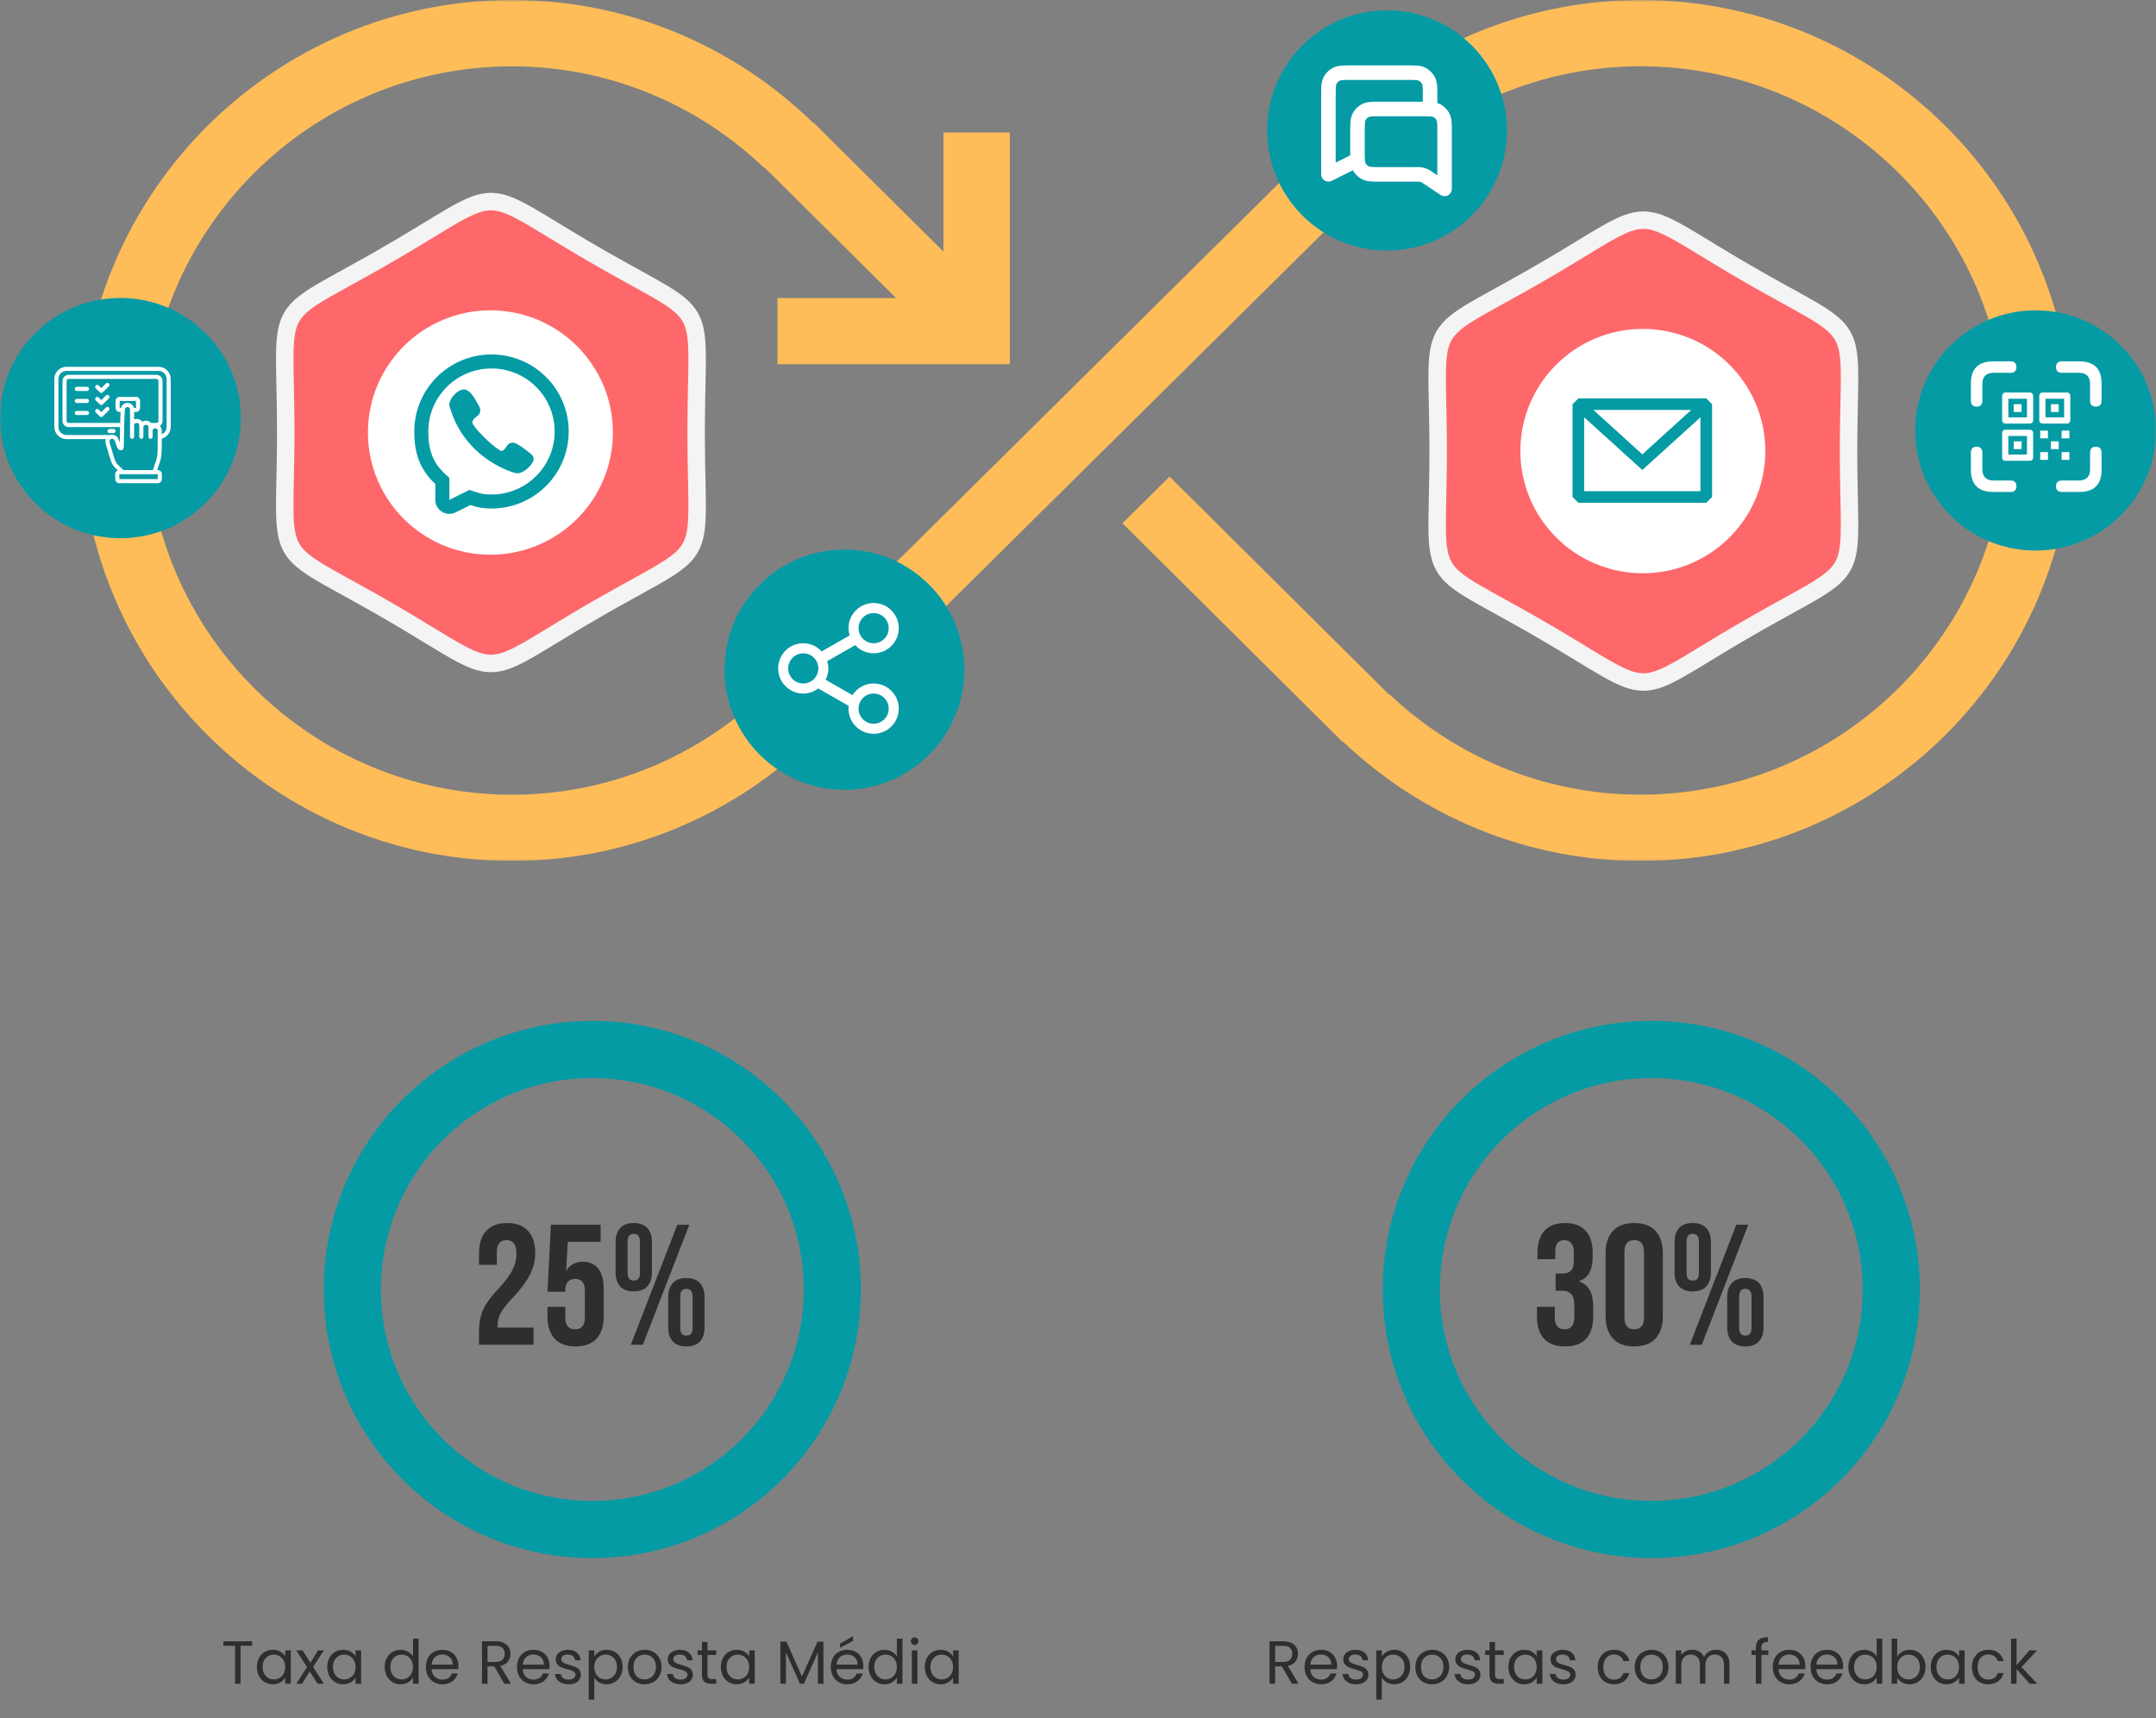 <svg width="566" height="451" viewBox="0 0 566 451" fill="none" xmlns="http://www.w3.org/2000/svg">
<rect x="0" y="0" width="566" height="451" fill="#808080" stroke="none"/>
<g clip-path="url(#clip0_64_4)">
<mask id="mask0_64_4" style="mask-type:luminance" maskUnits="userSpaceOnUse" x="0" y="0" width="566" height="226">
<path d="M566 0H0V226H566V0Z" fill="white"/>
</mask>
<g mask="url(#mask0_64_4)">
<path fill-rule="evenodd" clip-rule="evenodd" d="M355.359 28.69L204.042 178.499L216.34 190.814L367.656 41.005L355.359 28.69Z" fill="#FFBD59"/>
<path fill-rule="evenodd" clip-rule="evenodd" d="M134.402 208.621C81.558 208.621 38.583 165.727 38.583 113.016C38.583 60.308 81.574 17.412 134.402 17.412C159.991 17.412 183.211 27.537 200.417 43.89L200.433 43.793L201.316 44.559L235.238 78.242H204.11V95.621H265.092V34.774H247.673V66.046L213.62 32.233L213.538 32.314C193.097 12.358 165.187 0 134.419 0C71.982 0 21.164 50.689 21.164 113C21.164 175.311 71.966 226 134.419 226C166.625 226 195.646 212.451 216.3 190.85L203.996 178.556C186.512 197.012 161.821 208.621 134.419 208.621H134.402Z" fill="#FFBD59"/>
<path fill-rule="evenodd" clip-rule="evenodd" d="M430.694 0.016C401.83 0.016 375.535 10.908 355.519 28.695L367.832 40.97C384.676 26.33 406.638 17.395 430.694 17.395C483.58 17.395 526.589 60.289 526.589 113C526.589 165.708 483.564 208.605 430.694 208.605C405.184 208.605 382.026 198.561 364.823 182.308L364.79 182.47L307.045 125.115L294.667 137.357L352.477 194.78L352.575 194.682C372.933 214.034 400.408 226 430.678 226C493.163 226 544.022 175.311 544.022 113C544.022 50.689 493.18 0 430.678 0L430.694 0.016Z" fill="#FFBD59"/>
<path fill-rule="evenodd" clip-rule="evenodd" d="M431.427 57.786L432.455 57.84L433.514 58.005L434.602 58.27L435.728 58.646L436.922 59.139L438.189 59.726L439.545 60.43L441.008 61.231L442.587 62.154L444.31 63.172L446.182 64.314L448.225 65.545L450.448 66.899L452.862 68.35L455.494 69.919L458.357 71.581L461.219 73.237L463.889 74.74L466.35 76.115L468.632 77.379L470.713 78.526L472.629 79.593L474.374 80.575L475.953 81.487L477.385 82.364L478.674 83.187L479.808 83.988L480.831 84.789L481.724 85.577L482.492 86.383L483.165 87.222L483.732 88.099L484.201 89.028L484.589 90.026L484.901 91.106L485.132 92.278L485.319 93.556L485.439 94.953L485.512 96.479L485.542 98.157L485.55 100L485.528 102.009L485.482 104.193L485.439 106.588L485.387 109.195L485.341 112.02L485.303 115.095L485.289 118.413L485.303 121.731L485.341 124.806L485.387 127.632L485.439 130.238L485.482 132.634L485.528 134.818L485.55 136.826L485.542 138.669L485.512 140.347L485.439 141.874L485.319 143.27L485.14 144.548L484.901 145.72L484.589 146.8L484.201 147.799L483.732 148.727L483.165 149.604L482.492 150.443L481.724 151.249L480.831 152.037L479.817 152.838L478.674 153.639L477.385 154.47L475.961 155.339L474.374 156.251L472.629 157.234L470.713 158.3L468.632 159.456L466.35 160.717L463.889 162.087L461.219 163.589L458.357 165.245L455.494 166.907L452.862 168.477L450.448 169.928L448.225 171.281L446.182 172.512L444.31 173.655L442.587 174.672L441.008 175.595L439.545 176.396L438.189 177.1L436.922 177.687L435.728 178.18L434.602 178.556L433.514 178.821L432.455 178.987L431.427 179.041L430.382 178.987L429.324 178.821L428.236 178.556L427.11 178.18L425.916 177.687L424.649 177.1L423.293 176.396L421.83 175.595L420.251 174.672L418.528 173.655L416.656 172.512L414.613 171.281L412.39 169.928L409.976 168.477L407.344 166.907L404.481 165.245L401.618 163.589L398.949 162.087L396.488 160.712L394.206 159.448L392.125 158.3L390.209 157.234L388.464 156.251L386.885 155.339L385.452 154.462L384.164 153.639L383.029 152.838L382.007 152.037L381.114 151.249L380.346 150.443L379.673 149.604L379.106 148.727L378.637 147.799L378.249 146.8L377.937 145.72L377.706 144.548L377.519 143.27L377.399 141.874L377.326 140.347L377.296 138.669L377.288 136.826L377.31 134.818L377.356 132.634L377.399 130.238L377.451 127.632L377.497 124.806L377.535 121.731L377.549 118.413L377.535 115.095L377.497 112.02L377.451 109.195L377.399 106.588L377.356 104.193L377.31 102.009L377.288 100L377.296 98.157L377.326 96.479L377.399 94.953L377.519 93.556L377.698 92.278L377.937 91.106L378.249 90.026L378.637 89.028L379.106 88.099L379.673 87.222L380.346 86.383L381.114 85.577L382.007 84.789L383.021 83.988L384.164 83.187L385.452 82.356L386.877 81.487L388.464 80.575L390.209 79.593L392.125 78.526L394.206 77.371L396.488 76.109L398.949 74.74L401.618 73.237L404.481 71.581L407.344 69.919L409.976 68.35L412.39 66.899L414.613 65.545L416.656 64.314L418.528 63.172L420.251 62.154L421.83 61.231L423.293 60.43L424.649 59.726L425.916 59.139L427.11 58.646L428.236 58.27L429.324 58.005L430.382 57.84L431.427 57.786Z" fill="#FE686A" stroke="#F4F4F4" stroke-width="4.583" stroke-miterlimit="10" stroke-linejoin="round"/>
<path fill-rule="evenodd" clip-rule="evenodd" d="M399.13 118.413C399.13 100.699 413.525 86.34 431.283 86.34C449.042 86.34 463.436 100.699 463.436 118.413C463.436 136.128 449.042 150.486 431.283 150.486C413.525 150.486 399.13 136.128 399.13 118.413Z" fill="white"/>
<path fill-rule="evenodd" clip-rule="evenodd" d="M414.36 104.577L412.833 106.098V130.458L414.36 131.979H447.935L449.463 130.458V106.098L447.935 104.577H414.36ZM415.885 109.541V128.936H446.41V109.538L431.148 123.38L415.885 109.541ZM443.987 107.619H418.305L431.148 119.266L443.987 107.619Z" fill="#049BA5"/>
<path fill-rule="evenodd" clip-rule="evenodd" d="M332.654 34.238C332.654 16.824 346.747 2.707 364.128 2.707C381.51 2.707 395.603 16.824 395.603 34.238C395.603 51.653 381.51 65.77 364.128 65.77C346.747 65.77 332.654 51.653 332.654 34.238Z" fill="#049BA5"/>
<path d="M377.334 34.711C377.334 33.611 377.332 32.901 377.288 32.361C377.246 31.843 377.174 31.651 377.126 31.556L377.126 31.556C376.949 31.209 376.67 30.924 376.327 30.741L376.293 30.723C376.199 30.675 376.007 30.603 375.489 30.561C374.949 30.517 374.24 30.515 373.141 30.515H362.469C361.37 30.515 360.661 30.517 360.121 30.561C359.603 30.603 359.411 30.675 359.317 30.723L359.317 30.723C358.97 30.9 358.685 31.18 358.502 31.523L358.484 31.556C358.436 31.651 358.364 31.843 358.322 32.361C358.278 32.901 358.276 33.611 358.276 34.711V39.669C358.276 40.769 358.278 41.479 358.322 42.02C358.364 42.538 358.436 42.73 358.484 42.824V42.824L358.502 42.858C358.679 43.19 358.951 43.462 359.283 43.64L359.317 43.657L359.317 43.657L359.336 43.667C359.437 43.714 359.636 43.78 360.121 43.82C360.661 43.864 361.37 43.865 362.469 43.865H371.676C372.277 43.865 372.802 43.859 373.321 43.945L373.371 43.954L373.372 43.954C373.786 44.028 374.19 44.147 374.578 44.31L374.655 44.343L374.656 44.343L374.702 44.364C375.12 44.552 375.503 44.802 375.925 45.083L376.115 45.21L376.116 45.211L377.334 46.023V34.711ZM373.522 25.175C373.522 24.076 373.521 23.366 373.477 22.825C373.434 22.307 373.363 22.115 373.315 22.021L373.314 22.02C373.132 21.662 372.84 21.37 372.482 21.187L372.482 21.187C372.387 21.139 372.196 21.067 371.678 21.025C371.138 20.981 370.428 20.979 369.33 20.979H354.846C353.747 20.979 353.038 20.981 352.498 21.025C351.98 21.067 351.788 21.139 351.694 21.187H351.694C351.335 21.37 351.044 21.662 350.861 22.021V22.021C350.813 22.115 350.741 22.307 350.699 22.825C350.655 23.366 350.654 24.076 350.654 25.175V42.687L354.468 40.778C354.465 40.43 354.465 40.06 354.465 39.669V34.711C354.465 33.674 354.463 32.782 354.523 32.05C354.583 31.32 354.712 30.593 355.054 29.892L355.088 29.825C355.636 28.748 356.511 27.873 357.587 27.324L357.654 27.291C358.355 26.948 359.081 26.819 359.81 26.759C360.542 26.699 361.433 26.701 362.469 26.701H373.522V25.175ZM377.334 27.041C377.566 27.116 377.796 27.209 378.024 27.324H378.024C379.099 27.873 379.974 28.748 380.522 29.825L380.556 29.892C380.898 30.593 381.027 31.32 381.087 32.05C381.147 32.782 381.145 33.674 381.145 34.711V49.587C381.145 50.29 380.758 50.937 380.139 51.268C379.519 51.6 378.767 51.564 378.182 51.174L374.002 48.385L373.79 48.243C373.345 47.949 373.235 47.885 373.131 47.839L373.079 47.817C372.958 47.769 372.832 47.732 372.703 47.709L372.679 47.705C372.554 47.686 372.381 47.68 371.676 47.68H362.469C361.433 47.68 360.542 47.681 359.81 47.621C359.057 47.56 358.308 47.424 357.587 47.056V47.056C356.558 46.531 355.713 45.708 355.162 44.695L349.6 47.478C349.009 47.774 348.308 47.742 347.746 47.395C347.184 47.047 346.842 46.434 346.842 45.773V25.175C346.842 24.138 346.841 23.246 346.9 22.515C346.962 21.761 347.098 21.011 347.465 20.289H347.465C348.013 19.212 348.888 18.337 349.964 17.788V17.788C350.685 17.421 351.434 17.285 352.188 17.223C352.919 17.163 353.81 17.165 354.846 17.165H369.33C370.365 17.165 371.257 17.163 371.988 17.223C372.742 17.285 373.491 17.421 374.212 17.788L374.262 17.814C375.315 18.364 376.171 19.229 376.71 20.289L376.744 20.357C377.086 21.057 377.216 21.784 377.275 22.515C377.335 23.246 377.334 24.138 377.334 25.175V27.041Z" fill="white"/>
<path fill-rule="evenodd" clip-rule="evenodd" d="M190.204 175.793C190.204 158.379 204.296 144.261 221.679 144.261C239.062 144.261 253.153 158.379 253.153 175.793C253.153 193.207 239.062 207.325 221.679 207.325C204.296 207.325 190.204 193.207 190.204 175.793Z" fill="#049BA5"/>
<g clip-path="url(#clip1_64_4)">
<path fill-rule="evenodd" clip-rule="evenodd" d="M229.347 189.984C227.16 189.984 225.388 188.211 225.388 186.023C225.388 183.835 227.16 182.062 229.347 182.062C231.533 182.062 233.305 183.835 233.305 186.023C233.305 188.211 231.533 189.984 229.347 189.984ZM210.876 179.421C208.69 179.421 206.918 177.648 206.918 175.46C206.918 173.273 208.69 171.499 210.876 171.499C213.062 171.499 214.834 173.273 214.834 175.46C214.834 177.648 213.062 179.421 210.876 179.421ZM229.347 160.936C231.533 160.936 233.305 162.709 233.305 164.897C233.305 167.085 231.533 168.858 229.347 168.858C227.16 168.858 225.388 167.085 225.388 164.897C225.388 162.709 227.16 160.936 229.347 160.936ZM229.347 179.421C227.011 179.421 224.973 180.642 223.8 182.474L216.735 178.433C217.191 177.536 217.472 176.535 217.472 175.46C217.472 174.796 217.344 174.167 217.162 173.563L224.512 169.36C225.717 170.667 227.43 171.499 229.347 171.499C232.991 171.499 235.943 168.544 235.943 164.897C235.943 161.25 232.991 158.295 229.347 158.295C225.702 158.295 222.75 161.25 222.75 164.897C222.75 165.561 222.878 166.19 223.06 166.796L215.71 170.997C214.505 169.691 212.793 168.858 210.876 168.858C207.232 168.858 204.279 171.813 204.279 175.46C204.279 179.107 207.232 182.062 210.876 182.062C212.38 182.062 213.751 181.539 214.86 180.691L214.834 180.741L222.822 185.31C222.796 185.547 222.75 185.777 222.75 186.023C222.75 189.67 225.702 192.625 229.347 192.625C232.991 192.625 235.943 189.67 235.943 186.023C235.943 182.376 232.991 179.421 229.347 179.421Z" fill="white"/>
</g>
<path fill-rule="evenodd" clip-rule="evenodd" d="M502.78 113C502.78 95.586 516.932 81.468 534.39 81.468C551.847 81.468 566 95.586 566 113C566 130.414 551.847 144.532 534.39 144.532C516.932 144.532 502.78 130.414 502.78 113Z" fill="#049BA5"/>
<path d="M518.917 106.741C519.889 106.741 520.412 106.199 520.412 105.209V100.799C520.412 98.856 521.458 97.866 523.327 97.866H527.848C528.82 97.866 529.361 97.324 529.361 96.353C529.361 95.4 528.82 94.858 527.848 94.858H523.271C519.385 94.858 517.404 96.782 517.404 100.631V105.209C517.404 106.199 517.946 106.741 518.917 106.741ZM550.194 106.741C551.184 106.741 551.707 106.199 551.707 105.209V100.631C551.707 96.782 549.764 94.858 545.84 94.858H541.282C540.291 94.858 539.749 95.4 539.749 96.353C539.749 97.324 540.291 97.866 541.282 97.866H545.803C547.634 97.866 548.699 98.856 548.699 100.799V105.209C548.699 106.199 549.241 106.741 550.194 106.741ZM533.752 110.384V103.863C533.752 103.415 533.397 103.041 532.93 103.041H526.428C525.961 103.041 525.606 103.415 525.606 103.863V110.384C525.606 110.832 525.961 111.187 526.428 111.187H532.93C533.397 111.187 533.752 110.832 533.752 110.384ZM536.984 104.667H541.879V109.562H536.984V104.667ZM540.46 108.142V106.105H538.423V108.142H540.46ZM530.707 108.142V106.105H528.651V108.142H530.707ZM527.232 114.438H532.127V119.333H527.232V114.438ZM543.262 115.073V113.037H541.226V115.073H543.262ZM537.638 115.073V113.037H535.602V115.073H537.638ZM530.707 117.895V115.858H528.651V117.895H530.707ZM540.46 117.895V115.858H538.404V117.895H540.46ZM541.282 129.142H545.84C549.764 129.142 551.707 127.199 551.707 123.35V118.792C551.707 117.801 551.165 117.259 550.194 117.259C549.222 117.259 548.699 117.801 548.699 118.792V123.201C548.699 125.144 547.634 126.134 545.803 126.134H541.282C540.291 126.134 539.749 126.676 539.749 127.647C539.749 128.6 540.291 129.142 541.282 129.142ZM523.271 129.142H527.848C528.82 129.142 529.361 128.6 529.361 127.647C529.361 126.676 528.82 126.134 527.848 126.134H523.327C521.458 126.134 520.412 125.144 520.412 123.201V118.792C520.412 117.801 519.87 117.259 518.917 117.259C517.927 117.259 517.404 117.801 517.404 118.792V123.35C517.404 127.218 519.385 129.142 523.271 129.142ZM537.638 120.716V118.679H535.602V120.716H537.638ZM543.262 120.716V118.679H541.226V120.716H543.262ZM543.505 110.384V103.863C543.505 103.415 543.15 103.041 542.683 103.041H536.181C535.714 103.041 535.359 103.415 535.359 103.863V110.384C535.359 110.832 535.714 111.187 536.181 111.187H542.683C543.15 111.187 543.505 110.832 543.505 110.384ZM527.232 104.667H532.127V109.562H527.232V104.667ZM533.752 120.137V113.616C533.752 113.168 533.397 112.813 532.93 112.813H526.428C525.961 112.813 525.606 113.168 525.606 113.616V120.137C525.606 120.585 525.961 120.959 526.428 120.959H532.93C533.397 120.959 533.752 120.585 533.752 120.137Z" fill="white"/>
<path fill-rule="evenodd" clip-rule="evenodd" d="M128.89 52.914L129.919 52.968L130.978 53.133L132.067 53.398L133.193 53.775L134.386 54.267L135.653 54.855L137.01 55.558L138.471 56.359L140.052 57.282L141.775 58.3L143.646 59.442L145.689 60.674L147.911 62.027L150.326 63.478L152.959 65.047L155.822 66.709L158.685 68.366L161.354 69.868L163.815 71.243L166.096 72.507L168.176 73.654L170.092 74.721L171.837 75.703L173.418 76.615L174.849 77.492L176.139 78.315L177.273 79.116L178.294 79.917L179.189 80.705L179.957 81.512L180.628 82.351L181.195 83.228L181.664 84.156L182.052 85.155L182.365 86.235L182.596 87.406L182.783 88.684L182.902 90.081L182.977 91.607L183.006 93.285L183.014 95.128L182.991 97.137L182.947 99.321L182.902 101.716L182.85 104.323L182.805 107.148L182.768 110.223L182.753 113.541L182.768 116.86L182.805 119.934L182.85 122.76L182.902 125.366L182.947 127.762L182.991 129.946L183.014 131.954L183.006 133.797L182.977 135.476L182.902 137.002L182.783 138.399L182.604 139.676L182.365 140.848L182.052 141.928L181.664 142.927L181.195 143.855L180.628 144.732L179.957 145.571L179.189 146.378L178.294 147.165L177.28 147.966L176.139 148.768L174.849 149.599L173.425 150.467L171.837 151.379L170.092 152.362L168.176 153.428L166.096 154.584L163.815 155.845L161.354 157.215L158.685 158.717L155.822 160.371L152.959 162.035L150.326 163.605L147.911 165.056L145.689 166.409L143.646 167.641L141.775 168.783L140.052 169.8L138.471 170.723L137.01 171.525L135.653 172.228L134.386 172.816L133.193 173.308L132.067 173.684L130.978 173.95L129.919 174.115L128.89 174.169L127.847 174.115L126.788 173.95L125.699 173.684L124.573 173.308L123.38 172.816L122.113 172.228L120.756 171.525L119.294 170.723L117.714 169.8L115.991 168.783L114.12 167.641L112.077 166.409L109.855 165.056L107.439 163.605L104.807 162.035L101.944 160.371L99.081 158.717L96.412 157.215L93.951 155.84L91.67 154.576L89.59 153.428L87.674 152.362L85.929 151.379L84.348 150.467L82.916 149.59L81.627 148.768L80.493 147.966L79.472 147.165L78.577 146.378L77.809 145.571L77.138 144.732L76.571 143.855L76.102 142.927L75.714 141.928L75.401 140.848L75.17 139.676L74.983 138.399L74.864 137.002L74.789 135.476L74.76 133.797L74.752 131.954L74.774 129.946L74.819 127.762L74.864 125.366L74.916 122.76L74.961 119.934L74.998 116.86L75.013 113.541L74.998 110.223L74.961 107.148L74.916 104.323L74.864 101.716L74.819 99.321L74.774 97.137L74.752 95.128L74.76 93.285L74.789 91.607L74.864 90.081L74.983 88.684L75.162 87.406L75.401 86.235L75.714 85.155L76.102 84.156L76.571 83.228L77.138 82.351L77.809 81.512L78.577 80.705L79.472 79.917L80.486 79.116L81.627 78.315L82.916 77.484L84.341 76.615L85.929 75.703L87.674 74.721L89.59 73.654L91.67 72.499L93.951 71.237L96.412 69.868L99.081 68.366L101.944 66.709L104.807 65.047L107.439 63.478L109.855 62.027L112.077 60.674L114.12 59.442L115.991 58.3L117.714 57.282L119.294 56.359L120.756 55.558L122.113 54.855L123.38 54.267L124.573 53.775L125.699 53.398L126.788 53.133L127.847 52.968L128.89 52.914Z" fill="#FE686A" stroke="#F4F4F4" stroke-width="4.583" stroke-miterlimit="10" stroke-linejoin="round"/>
<path fill-rule="evenodd" clip-rule="evenodd" d="M96.594 113.541C96.594 95.827 110.99 81.468 128.747 81.468C146.505 81.468 160.9 95.827 160.9 113.541C160.9 131.256 146.505 145.614 128.747 145.614C110.99 145.614 96.594 131.256 96.594 113.541Z" fill="white"/>
<path d="M117.994 105.93C118.205 104.269 120.369 102.011 122.087 102.26L122.084 102.258C123.756 102.574 125.079 105.446 125.825 106.734C126.354 107.671 126.011 108.621 125.517 109.021C124.852 109.555 123.812 110.293 124.03 111.035C124.418 112.35 129.025 116.946 131.291 118.254C132.149 118.749 132.771 117.444 133.302 116.776C133.688 116.261 134.64 115.956 135.576 116.462C136.975 117.274 138.292 118.218 139.511 119.282C140.119 119.788 140.262 120.538 139.84 121.331C139.098 122.728 136.95 124.568 135.391 124.194C132.667 123.539 121.654 119.282 118.116 106.943C117.917 106.361 117.967 106.139 117.994 105.93Z" fill="#049BA5"/>
<path fill-rule="evenodd" clip-rule="evenodd" d="M129.025 133.492C126.77 133.492 125.523 133.251 123.497 132.571L119.617 134.507C117.166 135.73 114.283 133.952 114.283 131.218V127.058C110.314 123.366 108.754 119.112 108.754 113.271C108.754 102.103 117.83 93.05 129.025 93.05C140.22 93.05 149.296 102.103 149.296 113.271C149.296 124.438 140.22 133.492 129.025 133.492ZM117.968 125.458L116.796 124.368C113.713 121.501 112.44 118.294 112.44 113.271C112.44 104.133 119.865 96.728 129.025 96.728C138.185 96.728 145.61 104.133 145.61 113.271C145.61 122.408 138.185 129.813 129.025 129.813C127.209 129.813 126.357 129.651 124.669 129.085L123.218 128.601L117.968 131.218V125.458Z" fill="#049BA5"/>
<path fill-rule="evenodd" clip-rule="evenodd" d="M0 109.752C0 92.338 14.152 78.22 31.61 78.22C49.068 78.22 63.221 92.338 63.221 109.752C63.221 127.166 49.068 141.284 31.61 141.284C14.152 141.284 0 127.166 0 109.752Z" fill="#049BA5"/>
</g>
<path d="M41.598 96.288H17.479C16.633 96.282 15.819 96.613 15.216 97.207C14.613 97.801 14.27 98.611 14.263 99.458V112.095C14.27 112.942 14.613 113.752 15.216 114.346C15.819 114.94 16.633 115.271 17.479 115.265H27.781C27.746 115.345 27.719 115.427 27.7 115.512C27.645 115.956 27.698 116.407 27.856 116.826L27.904 116.976C28.231 118.178 28.595 119.347 28.912 120.34L28.933 120.404C29.127 121.249 29.531 122.031 30.107 122.678C30.38 122.941 30.659 123.209 30.938 123.472C30.738 123.552 30.567 123.689 30.445 123.867C30.324 124.045 30.259 124.255 30.257 124.47V125.779C30.258 126.063 30.371 126.335 30.572 126.536C30.773 126.737 31.045 126.851 31.329 126.851H41.411C41.695 126.851 41.967 126.737 42.168 126.536C42.369 126.335 42.482 126.063 42.483 125.779V124.47C42.482 124.186 42.369 123.913 42.168 123.712C41.967 123.511 41.695 123.398 41.411 123.397H41.277C41.464 122.791 41.663 122.169 41.888 121.568C42.488 119.948 42.472 118.275 42.461 116.655C42.456 116.156 42.456 115.641 42.472 115.137C43.141 114.955 43.732 114.56 44.155 114.011C44.578 113.461 44.809 112.789 44.814 112.095V99.458C44.807 98.611 44.465 97.801 43.862 97.207C43.259 96.613 42.445 96.282 41.598 96.288ZM41.411 124.47V125.779H31.329V124.47H41.411ZM41.411 114.675C41.379 115.34 41.384 116.016 41.389 116.665C41.4 118.258 41.416 119.76 40.88 121.192C40.623 121.879 40.408 122.582 40.194 123.258L40.151 123.397H32.406C31.886 122.898 31.366 122.405 30.847 121.901C30.409 121.373 30.103 120.75 29.951 120.082L29.93 120.012C29.619 119.036 29.26 117.878 28.933 116.687L28.885 116.521C28.784 116.263 28.738 115.987 28.751 115.711C28.777 115.596 28.833 115.49 28.913 115.403C28.993 115.317 29.094 115.252 29.206 115.217H29.212C29.243 115.207 29.276 115.2 29.308 115.196C29.431 115.179 29.557 115.193 29.673 115.239C29.812 115.285 29.93 115.38 30.005 115.507C30.097 115.671 30.172 115.843 30.23 116.022C30.273 116.129 30.311 116.242 30.353 116.338C30.407 116.472 30.45 116.606 30.493 116.74C30.589 117.058 30.717 117.365 30.873 117.658C30.961 117.852 31.114 118.011 31.306 118.105C31.498 118.199 31.716 118.223 31.924 118.173C32.133 118.108 32.481 117.899 32.503 117.229C32.519 116.397 32.535 115.571 32.546 114.74C32.562 113.688 32.583 112.635 32.61 111.58C32.648 110.062 32.701 108.813 32.776 107.675L32.787 107.493C32.793 107.318 32.867 107.152 32.993 107.03C33.119 106.908 33.287 106.839 33.462 106.839C33.642 106.839 33.816 106.906 33.95 107.026C34.009 107.082 34.056 107.15 34.089 107.224C34.121 107.299 34.137 107.379 34.138 107.461V114.665C34.138 114.807 34.194 114.943 34.294 115.044C34.395 115.144 34.531 115.201 34.673 115.201C34.816 115.201 34.952 115.144 35.053 115.044C35.153 114.943 35.209 114.807 35.209 114.665V111.543C35.209 111.264 35.515 111.039 35.885 111.039C36.069 111.033 36.249 111.092 36.394 111.205C36.446 111.25 36.488 111.306 36.517 111.369C36.545 111.432 36.56 111.5 36.56 111.57V114.665C36.56 114.807 36.617 114.943 36.717 115.044C36.818 115.144 36.954 115.201 37.096 115.201C37.238 115.201 37.375 115.144 37.475 115.044C37.576 114.943 37.632 114.807 37.632 114.665V112.122C37.633 112.02 37.661 111.92 37.712 111.832C37.772 111.749 37.847 111.678 37.935 111.625C38.023 111.572 38.12 111.537 38.221 111.523C38.323 111.509 38.426 111.516 38.525 111.543C38.623 111.571 38.715 111.618 38.795 111.682C38.839 111.728 38.879 111.779 38.913 111.832C38.962 111.921 38.987 112.021 38.988 112.122V114.665C38.988 114.807 39.045 114.943 39.145 115.044C39.246 115.144 39.382 115.201 39.524 115.201C39.666 115.201 39.803 115.144 39.903 115.044C40.004 114.943 40.06 114.807 40.06 114.665V113.045C40.068 112.873 40.144 112.712 40.271 112.597C40.397 112.481 40.564 112.42 40.736 112.428C40.918 112.427 41.095 112.496 41.229 112.621C41.286 112.676 41.331 112.741 41.363 112.814C41.394 112.887 41.41 112.965 41.411 113.045V114.675ZM31.768 107.091H31.415V105.262L35.703 105.251V107.085H35.161C35.09 106.765 34.924 106.473 34.684 106.249C34.353 105.938 33.916 105.765 33.462 105.766C33.072 105.762 32.691 105.891 32.384 106.132C32.076 106.372 31.859 106.71 31.768 107.091ZM41.598 110.518C41.595 110.658 41.537 110.79 41.437 110.887C41.336 110.983 41.202 111.036 41.062 111.033H39.637C39.599 110.996 39.578 110.947 39.54 110.915C39.209 110.598 38.766 110.423 38.307 110.427C37.972 110.429 37.644 110.523 37.359 110.701C37.284 110.587 37.194 110.484 37.091 110.395C37.022 110.337 36.949 110.284 36.871 110.239C36.823 110.208 36.773 110.182 36.721 110.159C36.694 110.148 36.673 110.137 36.646 110.127C36.406 110.022 36.147 109.967 35.885 109.966C35.838 109.966 35.792 109.97 35.745 109.977C35.708 109.982 35.67 109.982 35.633 109.987C35.583 109.992 35.532 109.999 35.483 110.009C35.389 110.027 35.298 110.054 35.209 110.089V108.158H35.703C35.986 108.158 36.258 108.046 36.459 107.846C36.66 107.646 36.773 107.374 36.775 107.091V105.251C36.772 104.968 36.657 104.698 36.457 104.499C36.256 104.3 35.985 104.189 35.703 104.189H31.415C31.132 104.189 30.861 104.3 30.66 104.499C30.46 104.698 30.346 104.968 30.343 105.251V107.091C30.344 107.374 30.458 107.646 30.659 107.846C30.86 108.046 31.131 108.158 31.415 108.158H31.672C31.667 108.249 31.661 108.341 31.656 108.437C31.651 108.534 31.645 108.63 31.64 108.721C31.629 108.925 31.618 109.129 31.613 109.333L31.597 109.687C31.592 109.891 31.581 110.095 31.576 110.304C31.57 110.432 31.565 110.561 31.565 110.695C31.559 110.808 31.554 110.915 31.554 111.033H18.015C17.876 111.036 17.741 110.983 17.641 110.887C17.54 110.79 17.482 110.658 17.479 110.518V99.984C17.482 99.844 17.54 99.712 17.641 99.615C17.741 99.519 17.876 99.466 18.015 99.469H41.062C41.202 99.466 41.336 99.519 41.437 99.615C41.537 99.712 41.595 99.844 41.598 99.984V110.518ZM43.742 112.095C43.74 112.5 43.619 112.895 43.395 113.233C43.172 113.57 42.855 113.834 42.483 113.994V113.045C42.482 112.819 42.435 112.596 42.346 112.388C42.257 112.181 42.126 111.994 41.963 111.838C42.179 111.692 42.356 111.495 42.479 111.265C42.603 111.036 42.668 110.779 42.67 110.518V99.984C42.666 99.56 42.495 99.155 42.194 98.858C41.892 98.56 41.486 98.394 41.062 98.396H18.015C17.592 98.394 17.185 98.56 16.884 98.858C16.582 99.155 16.411 99.56 16.407 99.984V110.518C16.411 110.942 16.582 111.347 16.884 111.644C17.185 111.942 17.592 112.108 18.015 112.106H31.527C31.506 112.98 31.484 113.849 31.474 114.724C31.468 115.222 31.458 115.721 31.452 116.215C31.42 116.124 31.383 116.032 31.345 115.93C31.308 115.839 31.27 115.743 31.238 115.652C31.157 115.41 31.053 115.176 30.927 114.954C30.744 114.666 30.484 114.435 30.175 114.289C29.867 114.143 29.524 114.087 29.185 114.128C29.09 114.14 28.997 114.162 28.906 114.193H17.479C17.201 114.196 16.924 114.144 16.666 114.04C16.408 113.937 16.172 113.783 15.973 113.588C15.774 113.394 15.615 113.161 15.506 112.905C15.396 112.649 15.338 112.374 15.335 112.095V99.458C15.338 99.179 15.396 98.904 15.506 98.648C15.615 98.392 15.774 98.16 15.973 97.965C16.172 97.77 16.408 97.617 16.666 97.513C16.924 97.409 17.201 97.357 17.479 97.361H41.598C41.877 97.357 42.153 97.409 42.411 97.513C42.67 97.617 42.905 97.77 43.105 97.965C43.303 98.16 43.462 98.392 43.572 98.648C43.681 98.904 43.739 99.179 43.742 99.458V112.095Z" fill="white"/>
<path d="M30.343 113.152C30.343 113.294 30.286 113.431 30.186 113.531C30.085 113.632 29.949 113.688 29.807 113.688H28.735C28.593 113.688 28.456 113.632 28.356 113.531C28.255 113.431 28.199 113.294 28.199 113.152C28.199 113.01 28.255 112.873 28.356 112.773C28.456 112.672 28.593 112.616 28.735 112.616H29.807C29.949 112.616 30.085 112.672 30.186 112.773C30.286 112.873 30.343 113.01 30.343 113.152Z" fill="white"/>
<path d="M23.375 102.092C23.375 102.234 23.319 102.37 23.218 102.471C23.117 102.571 22.981 102.628 22.839 102.628H20.159C20.017 102.628 19.881 102.571 19.78 102.471C19.68 102.37 19.623 102.234 19.623 102.092C19.623 101.949 19.68 101.813 19.78 101.712C19.881 101.612 20.017 101.555 20.159 101.555H22.839C22.981 101.555 23.117 101.612 23.218 101.712C23.319 101.813 23.375 101.949 23.375 102.092Z" fill="white"/>
<path d="M23.375 105.251C23.375 105.393 23.319 105.53 23.218 105.63C23.117 105.731 22.981 105.787 22.839 105.787H20.159C20.017 105.787 19.881 105.731 19.78 105.63C19.68 105.53 19.623 105.393 19.623 105.251C19.623 105.109 19.68 104.972 19.78 104.872C19.881 104.771 20.017 104.714 20.159 104.714H22.839C22.981 104.714 23.117 104.771 23.218 104.872C23.319 104.972 23.375 105.109 23.375 105.251Z" fill="white"/>
<path d="M23.375 108.41C23.375 108.553 23.319 108.689 23.218 108.79C23.117 108.89 22.981 108.947 22.839 108.947H20.159C20.017 108.947 19.881 108.89 19.78 108.79C19.68 108.689 19.623 108.553 19.623 108.41C19.623 108.268 19.68 108.132 19.78 108.031C19.881 107.93 20.017 107.874 20.159 107.874H22.839C22.981 107.874 23.117 107.93 23.218 108.031C23.319 108.132 23.375 108.268 23.375 108.41Z" fill="white"/>
<path d="M28.574 101.421L26.966 102.998C26.866 103.098 26.732 103.154 26.591 103.154C26.45 103.154 26.315 103.098 26.216 102.998L25.144 101.947C25.043 101.846 24.985 101.71 24.984 101.567C24.983 101.424 25.039 101.287 25.138 101.185C25.238 101.084 25.373 101.027 25.515 101.026C25.657 101.025 25.793 101.081 25.894 101.18L26.591 101.866L27.824 100.654C27.925 100.555 28.061 100.5 28.203 100.501C28.344 100.502 28.48 100.559 28.579 100.659C28.679 100.761 28.734 100.899 28.733 101.041C28.732 101.184 28.675 101.321 28.574 101.421Z" fill="white"/>
<path d="M28.574 104.58L26.966 106.157C26.866 106.257 26.732 106.313 26.591 106.313C26.45 106.313 26.315 106.257 26.216 106.157L25.144 105.106C25.042 105.006 24.984 104.871 24.983 104.728C24.981 104.586 25.036 104.449 25.136 104.347C25.235 104.245 25.371 104.187 25.513 104.186C25.655 104.184 25.792 104.239 25.894 104.339L26.591 105.026L27.824 103.813C27.925 103.714 28.061 103.659 28.203 103.66C28.344 103.661 28.48 103.718 28.579 103.819C28.679 103.921 28.734 104.058 28.733 104.201C28.732 104.343 28.675 104.48 28.574 104.58Z" fill="white"/>
<path d="M28.574 107.74L26.966 109.317C26.866 109.416 26.732 109.472 26.591 109.472C26.45 109.472 26.315 109.416 26.216 109.317L25.144 108.265C25.042 108.166 24.984 108.03 24.983 107.888C24.981 107.745 25.036 107.608 25.136 107.506C25.235 107.405 25.371 107.347 25.513 107.345C25.655 107.344 25.792 107.399 25.894 107.498L26.591 108.185L27.824 106.973C27.925 106.874 28.061 106.818 28.203 106.819C28.344 106.82 28.48 106.878 28.579 106.978C28.679 107.08 28.734 107.217 28.733 107.36C28.732 107.503 28.675 107.639 28.574 107.74Z" fill="white"/>
</g>
<path d="M125.755 349.58C125.755 347.33 126.115 345.41 126.835 343.82C127.555 342.2 128.845 340.415 130.705 338.465C132.535 336.515 133.795 334.85 134.485 333.47C135.205 332.09 135.565 330.65 135.565 329.15C135.565 327.8 135.34 326.87 134.89 326.36C134.47 325.82 133.84 325.55 133 325.55C131.29 325.55 130.435 326.585 130.435 328.655V332.03H125.755V328.97C125.755 326.42 126.385 324.47 127.645 323.12C128.905 321.74 130.735 321.05 133.135 321.05C135.535 321.05 137.365 321.74 138.625 323.12C139.885 324.47 140.515 326.42 140.515 328.97C140.515 330.89 140.05 332.765 139.12 334.595C138.22 336.425 136.645 338.525 134.395 340.895C132.925 342.455 131.935 343.73 131.425 344.72C130.915 345.68 130.66 346.715 130.66 347.825V348.5H140.065V353H125.755V349.58ZM151.108 353.45C148.708 353.45 146.878 352.775 145.618 351.425C144.358 350.045 143.728 348.08 143.728 345.53V343.055H148.408V345.89C148.408 347.93 149.263 348.95 150.973 348.95C152.683 348.95 153.538 347.93 153.538 345.89V338.825C153.538 336.755 152.683 335.72 150.973 335.72C149.263 335.72 148.408 336.755 148.408 338.825V339.095H143.728L144.628 321.5H157.678V326H149.038L148.633 333.515H148.723C149.653 331.985 151.078 331.22 152.998 331.22C154.798 331.22 156.163 331.835 157.093 333.065C158.023 334.295 158.488 336.08 158.488 338.42V345.53C158.488 348.08 157.858 350.045 156.598 351.425C155.338 352.775 153.508 353.45 151.108 353.45ZM166.38 339.005C164.82 339.005 163.635 338.57 162.825 337.7C162.015 336.83 161.61 335.585 161.61 333.965V326.09C161.61 324.47 162.015 323.225 162.825 322.355C163.635 321.485 164.82 321.05 166.38 321.05C167.94 321.05 169.125 321.485 169.935 322.355C170.745 323.225 171.15 324.47 171.15 326.09V333.965C171.15 335.585 170.745 336.83 169.935 337.7C169.125 338.57 167.94 339.005 166.38 339.005ZM177.81 321.5H180.96L168.765 353H165.615L177.81 321.5ZM166.38 336.17C167.46 336.17 168 335.51 168 334.19V325.865C168 324.545 167.46 323.885 166.38 323.885C165.3 323.885 164.76 324.545 164.76 325.865V334.19C164.76 335.51 165.3 336.17 166.38 336.17ZM180.195 353.45C178.635 353.45 177.45 353.015 176.64 352.145C175.83 351.275 175.425 350.03 175.425 348.41V340.535C175.425 338.915 175.83 337.67 176.64 336.8C177.45 335.93 178.635 335.495 180.195 335.495C181.755 335.495 182.94 335.93 183.75 336.8C184.56 337.67 184.965 338.915 184.965 340.535V348.41C184.965 350.03 184.56 351.275 183.75 352.145C182.94 353.015 181.755 353.45 180.195 353.45ZM180.195 350.615C181.275 350.615 181.815 349.955 181.815 348.635V340.31C181.815 338.99 181.275 338.33 180.195 338.33C179.115 338.33 178.575 338.99 178.575 340.31V348.635C178.575 349.955 179.115 350.615 180.195 350.615Z" fill="#2E2E2E"/>
<path d="M66.198 430.848V432.032H63.158V442H61.702V432.032H58.646V430.848H66.198ZM67.446 437.584C67.446 436.688 67.627 435.904 67.99 435.232C68.353 434.549 68.849 434.021 69.478 433.648C70.118 433.275 70.827 433.088 71.606 433.088C72.374 433.088 73.04 433.253 73.606 433.584C74.171 433.915 74.593 434.331 74.87 434.832V433.232H76.342V442H74.87V440.368C74.582 440.88 74.15 441.307 73.574 441.648C73.008 441.979 72.347 442.144 71.59 442.144C70.811 442.144 70.107 441.952 69.478 441.568C68.849 441.184 68.353 440.645 67.99 439.952C67.627 439.259 67.446 438.469 67.446 437.584ZM74.87 437.6C74.87 436.939 74.737 436.363 74.47 435.872C74.203 435.381 73.841 435.008 73.382 434.752C72.934 434.485 72.438 434.352 71.894 434.352C71.35 434.352 70.854 434.48 70.406 434.736C69.958 434.992 69.6 435.365 69.334 435.856C69.067 436.347 68.934 436.923 68.934 437.584C68.934 438.256 69.067 438.843 69.334 439.344C69.6 439.835 69.958 440.213 70.406 440.48C70.854 440.736 71.35 440.864 71.894 440.864C72.438 440.864 72.934 440.736 73.382 440.48C73.841 440.213 74.203 439.835 74.47 439.344C74.737 438.843 74.87 438.261 74.87 437.6ZM83.378 442L81.298 438.736L79.298 442H77.778L80.61 437.648L77.778 433.232H79.426L81.506 436.48L83.49 433.232H85.01L82.194 437.568L85.026 442H83.378ZM85.915 437.584C85.915 436.688 86.096 435.904 86.459 435.232C86.821 434.549 87.317 434.021 87.947 433.648C88.587 433.275 89.296 433.088 90.075 433.088C90.843 433.088 91.509 433.253 92.075 433.584C92.64 433.915 93.061 434.331 93.339 434.832V433.232H94.811V442H93.339V440.368C93.051 440.88 92.619 441.307 92.043 441.648C91.477 441.979 90.816 442.144 90.059 442.144C89.28 442.144 88.576 441.952 87.947 441.568C87.317 441.184 86.821 440.645 86.459 439.952C86.096 439.259 85.915 438.469 85.915 437.584ZM93.339 437.6C93.339 436.939 93.205 436.363 92.939 435.872C92.672 435.381 92.309 435.008 91.851 434.752C91.403 434.485 90.907 434.352 90.363 434.352C89.819 434.352 89.323 434.48 88.875 434.736C88.427 434.992 88.069 435.365 87.803 435.856C87.536 436.347 87.403 436.923 87.403 437.584C87.403 438.256 87.536 438.843 87.803 439.344C88.069 439.835 88.427 440.213 88.875 440.48C89.323 440.736 89.819 440.864 90.363 440.864C90.907 440.864 91.403 440.736 91.851 440.48C92.309 440.213 92.672 439.835 92.939 439.344C93.205 438.843 93.339 438.261 93.339 437.6ZM100.993 437.584C100.993 436.688 101.174 435.904 101.537 435.232C101.899 434.549 102.395 434.021 103.025 433.648C103.665 433.275 104.379 433.088 105.169 433.088C105.851 433.088 106.486 433.248 107.073 433.568C107.659 433.877 108.107 434.288 108.417 434.8V430.16H109.889V442H108.417V440.352C108.129 440.875 107.702 441.307 107.137 441.648C106.571 441.979 105.91 442.144 105.153 442.144C104.374 442.144 103.665 441.952 103.025 441.568C102.395 441.184 101.899 440.645 101.537 439.952C101.174 439.259 100.993 438.469 100.993 437.584ZM108.417 437.6C108.417 436.939 108.283 436.363 108.017 435.872C107.75 435.381 107.387 435.008 106.929 434.752C106.481 434.485 105.985 434.352 105.441 434.352C104.897 434.352 104.401 434.48 103.953 434.736C103.505 434.992 103.147 435.365 102.881 435.856C102.614 436.347 102.481 436.923 102.481 437.584C102.481 438.256 102.614 438.843 102.881 439.344C103.147 439.835 103.505 440.213 103.953 440.48C104.401 440.736 104.897 440.864 105.441 440.864C105.985 440.864 106.481 440.736 106.929 440.48C107.387 440.213 107.75 439.835 108.017 439.344C108.283 438.843 108.417 438.261 108.417 437.6ZM120.349 437.28C120.349 437.557 120.333 437.851 120.301 438.16H113.293C113.347 439.024 113.64 439.701 114.173 440.192C114.717 440.672 115.373 440.912 116.141 440.912C116.771 440.912 117.293 440.768 117.709 440.48C118.136 440.181 118.435 439.787 118.605 439.296H120.173C119.939 440.139 119.469 440.827 118.765 441.36C118.061 441.883 117.187 442.144 116.141 442.144C115.309 442.144 114.563 441.957 113.901 441.584C113.251 441.211 112.739 440.683 112.365 440C111.992 439.307 111.805 438.507 111.805 437.6C111.805 436.693 111.987 435.899 112.349 435.216C112.712 434.533 113.219 434.011 113.869 433.648C114.531 433.275 115.288 433.088 116.141 433.088C116.973 433.088 117.709 433.269 118.349 433.632C118.989 433.995 119.48 434.496 119.821 435.136C120.173 435.765 120.349 436.48 120.349 437.28ZM118.845 436.976C118.845 436.421 118.723 435.947 118.477 435.552C118.232 435.147 117.896 434.843 117.469 434.64C117.053 434.427 116.589 434.32 116.077 434.32C115.341 434.32 114.712 434.555 114.189 435.024C113.677 435.493 113.384 436.144 113.309 436.976H118.845ZM132.409 442L129.753 437.44H127.993V442H126.537V430.848H130.137C130.979 430.848 131.689 430.992 132.265 431.28C132.851 431.568 133.289 431.957 133.577 432.448C133.865 432.939 134.009 433.499 134.009 434.128C134.009 434.896 133.785 435.573 133.337 436.16C132.899 436.747 132.238 437.136 131.353 437.328L134.153 442H132.409ZM127.993 436.272H130.137C130.926 436.272 131.518 436.08 131.913 435.696C132.307 435.301 132.505 434.779 132.505 434.128C132.505 433.467 132.307 432.955 131.913 432.592C131.529 432.229 130.937 432.048 130.137 432.048H127.993V436.272ZM144.271 437.28C144.271 437.557 144.255 437.851 144.223 438.16H137.215C137.268 439.024 137.562 439.701 138.095 440.192C138.639 440.672 139.295 440.912 140.063 440.912C140.692 440.912 141.215 440.768 141.631 440.48C142.058 440.181 142.356 439.787 142.527 439.296H144.095C143.86 440.139 143.391 440.827 142.687 441.36C141.983 441.883 141.108 442.144 140.063 442.144C139.231 442.144 138.484 441.957 137.823 441.584C137.172 441.211 136.66 440.683 136.287 440C135.914 439.307 135.727 438.507 135.727 437.6C135.727 436.693 135.908 435.899 136.271 435.216C136.634 434.533 137.14 434.011 137.791 433.648C138.452 433.275 139.21 433.088 140.063 433.088C140.895 433.088 141.631 433.269 142.271 433.632C142.911 433.995 143.402 434.496 143.743 435.136C144.095 435.765 144.271 436.48 144.271 437.28ZM142.767 436.976C142.767 436.421 142.644 435.947 142.399 435.552C142.154 435.147 141.818 434.843 141.391 434.64C140.975 434.427 140.511 434.32 139.999 434.32C139.263 434.32 138.634 434.555 138.111 435.024C137.599 435.493 137.306 436.144 137.231 436.976H142.767ZM149.297 442.144C148.625 442.144 148.022 442.032 147.489 441.808C146.956 441.573 146.534 441.253 146.225 440.848C145.916 440.432 145.745 439.957 145.713 439.424H147.217C147.26 439.861 147.462 440.219 147.825 440.496C148.198 440.773 148.684 440.912 149.281 440.912C149.836 440.912 150.273 440.789 150.593 440.544C150.913 440.299 151.073 439.989 151.073 439.616C151.073 439.232 150.902 438.949 150.561 438.768C150.22 438.576 149.692 438.389 148.977 438.208C148.326 438.037 147.793 437.867 147.377 437.696C146.972 437.515 146.62 437.253 146.321 436.912C146.033 436.56 145.889 436.101 145.889 435.536C145.889 435.088 146.022 434.677 146.289 434.304C146.556 433.931 146.934 433.637 147.425 433.424C147.916 433.2 148.476 433.088 149.105 433.088C150.076 433.088 150.86 433.333 151.457 433.824C152.054 434.315 152.374 434.987 152.417 435.84H150.961C150.929 435.381 150.742 435.013 150.401 434.736C150.07 434.459 149.622 434.32 149.057 434.32C148.534 434.32 148.118 434.432 147.809 434.656C147.5 434.88 147.345 435.173 147.345 435.536C147.345 435.824 147.436 436.064 147.617 436.256C147.809 436.437 148.044 436.587 148.321 436.704C148.609 436.811 149.004 436.933 149.505 437.072C150.134 437.243 150.646 437.413 151.041 437.584C151.436 437.744 151.772 437.989 152.049 438.32C152.337 438.651 152.486 439.083 152.497 439.616C152.497 440.096 152.364 440.528 152.097 440.912C151.83 441.296 151.452 441.6 150.961 441.824C150.481 442.037 149.926 442.144 149.297 442.144ZM156.008 434.848C156.296 434.347 156.723 433.931 157.288 433.6C157.864 433.259 158.531 433.088 159.288 433.088C160.067 433.088 160.771 433.275 161.4 433.648C162.04 434.021 162.542 434.549 162.904 435.232C163.267 435.904 163.448 436.688 163.448 437.584C163.448 438.469 163.267 439.259 162.904 439.952C162.542 440.645 162.04 441.184 161.4 441.568C160.771 441.952 160.067 442.144 159.288 442.144C158.542 442.144 157.88 441.979 157.304 441.648C156.739 441.307 156.307 440.885 156.008 440.384V446.16H154.552V433.232H156.008V434.848ZM161.96 437.584C161.96 436.923 161.827 436.347 161.56 435.856C161.294 435.365 160.931 434.992 160.472 434.736C160.024 434.48 159.528 434.352 158.984 434.352C158.451 434.352 157.955 434.485 157.496 434.752C157.048 435.008 156.686 435.387 156.408 435.888C156.142 436.379 156.008 436.949 156.008 437.6C156.008 438.261 156.142 438.843 156.408 439.344C156.686 439.835 157.048 440.213 157.496 440.48C157.955 440.736 158.451 440.864 158.984 440.864C159.528 440.864 160.024 440.736 160.472 440.48C160.931 440.213 161.294 439.835 161.56 439.344C161.827 438.843 161.96 438.256 161.96 437.584ZM169.189 442.144C168.367 442.144 167.621 441.957 166.949 441.584C166.287 441.211 165.765 440.683 165.381 440C165.007 439.307 164.821 438.507 164.821 437.6C164.821 436.704 165.013 435.915 165.397 435.232C165.791 434.539 166.325 434.011 166.997 433.648C167.669 433.275 168.421 433.088 169.253 433.088C170.085 433.088 170.837 433.275 171.509 433.648C172.181 434.011 172.709 434.533 173.093 435.216C173.487 435.899 173.685 436.693 173.685 437.6C173.685 438.507 173.482 439.307 173.077 440C172.682 440.683 172.143 441.211 171.461 441.584C170.778 441.957 170.021 442.144 169.189 442.144ZM169.189 440.864C169.711 440.864 170.202 440.741 170.661 440.496C171.119 440.251 171.487 439.883 171.765 439.392C172.053 438.901 172.197 438.304 172.197 437.6C172.197 436.896 172.058 436.299 171.781 435.808C171.503 435.317 171.141 434.955 170.693 434.72C170.245 434.475 169.759 434.352 169.237 434.352C168.703 434.352 168.213 434.475 167.765 434.72C167.327 434.955 166.975 435.317 166.709 435.808C166.442 436.299 166.309 436.896 166.309 437.6C166.309 438.315 166.437 438.917 166.693 439.408C166.959 439.899 167.311 440.267 167.749 440.512C168.186 440.747 168.666 440.864 169.189 440.864ZM178.703 442.144C178.031 442.144 177.429 442.032 176.895 441.808C176.362 441.573 175.941 441.253 175.631 440.848C175.322 440.432 175.151 439.957 175.119 439.424H176.623C176.666 439.861 176.869 440.219 177.231 440.496C177.605 440.773 178.09 440.912 178.687 440.912C179.242 440.912 179.679 440.789 179.999 440.544C180.319 440.299 180.479 439.989 180.479 439.616C180.479 439.232 180.309 438.949 179.967 438.768C179.626 438.576 179.098 438.389 178.383 438.208C177.733 438.037 177.199 437.867 176.783 437.696C176.378 437.515 176.026 437.253 175.727 436.912C175.439 436.56 175.295 436.101 175.295 435.536C175.295 435.088 175.429 434.677 175.695 434.304C175.962 433.931 176.341 433.637 176.831 433.424C177.322 433.2 177.882 433.088 178.511 433.088C179.482 433.088 180.266 433.333 180.863 433.824C181.461 434.315 181.781 434.987 181.823 435.84H180.367C180.335 435.381 180.149 435.013 179.807 434.736C179.477 434.459 179.029 434.32 178.463 434.32C177.941 434.32 177.525 434.432 177.215 434.656C176.906 434.88 176.751 435.173 176.751 435.536C176.751 435.824 176.842 436.064 177.023 436.256C177.215 436.437 177.45 436.587 177.727 436.704C178.015 436.811 178.41 436.933 178.911 437.072C179.541 437.243 180.053 437.413 180.447 437.584C180.842 437.744 181.178 437.989 181.455 438.32C181.743 438.651 181.893 439.083 181.903 439.616C181.903 440.096 181.77 440.528 181.503 440.912C181.237 441.296 180.858 441.6 180.367 441.824C179.887 442.037 179.333 442.144 178.703 442.144ZM185.735 434.432V439.6C185.735 440.027 185.825 440.331 186.007 440.512C186.188 440.683 186.503 440.768 186.951 440.768H188.023V442H186.711C185.9 442 185.292 441.813 184.887 441.44C184.481 441.067 184.279 440.453 184.279 439.6V434.432H183.143V433.232H184.279V431.024H185.735V433.232H188.023V434.432H185.735ZM189.243 437.584C189.243 436.688 189.424 435.904 189.787 435.232C190.149 434.549 190.645 434.021 191.275 433.648C191.915 433.275 192.624 433.088 193.403 433.088C194.171 433.088 194.837 433.253 195.403 433.584C195.968 433.915 196.389 434.331 196.667 434.832V433.232H198.139V442H196.667V440.368C196.379 440.88 195.947 441.307 195.371 441.648C194.805 441.979 194.144 442.144 193.387 442.144C192.608 442.144 191.904 441.952 191.275 441.568C190.645 441.184 190.149 440.645 189.787 439.952C189.424 439.259 189.243 438.469 189.243 437.584ZM196.667 437.6C196.667 436.939 196.533 436.363 196.267 435.872C196 435.381 195.637 435.008 195.179 434.752C194.731 434.485 194.235 434.352 193.691 434.352C193.147 434.352 192.651 434.48 192.203 434.736C191.755 434.992 191.397 435.365 191.131 435.856C190.864 436.347 190.731 436.923 190.731 437.584C190.731 438.256 190.864 438.843 191.131 439.344C191.397 439.835 191.755 440.213 192.203 440.48C192.651 440.736 193.147 440.864 193.691 440.864C194.235 440.864 194.731 440.736 195.179 440.48C195.637 440.213 196 439.835 196.267 439.344C196.533 438.843 196.667 438.261 196.667 437.6ZM216.177 430.928V442H214.721V433.744L211.041 442H210.017L206.321 433.728V442H204.865V430.928H206.433L210.529 440.08L214.625 430.928H216.177ZM226.646 437.28C226.646 437.557 226.63 437.851 226.598 438.16H219.59C219.643 439.024 219.937 439.701 220.47 440.192C221.014 440.672 221.67 440.912 222.438 440.912C223.067 440.912 223.59 440.768 224.006 440.48C224.433 440.181 224.731 439.787 224.902 439.296H226.47C226.235 440.139 225.766 440.827 225.062 441.36C224.358 441.883 223.483 442.144 222.438 442.144C221.606 442.144 220.859 441.957 220.198 441.584C219.547 441.211 219.035 440.683 218.662 440C218.289 439.307 218.102 438.507 218.102 437.6C218.102 436.693 218.283 435.899 218.646 435.216C219.009 434.533 219.515 434.011 220.166 433.648C220.827 433.275 221.585 433.088 222.438 433.088C223.27 433.088 224.006 433.269 224.646 433.632C225.286 433.995 225.777 434.496 226.118 435.136C226.47 435.765 226.646 436.48 226.646 437.28ZM225.142 436.976C225.142 436.421 225.019 435.947 224.774 435.552C224.529 435.147 224.193 434.843 223.766 434.64C223.35 434.427 222.886 434.32 222.374 434.32C221.638 434.32 221.009 434.555 220.486 435.024C219.974 435.493 219.681 436.144 219.606 436.976H225.142ZM223.942 430.752L220.534 432.576V431.488L223.942 429.488V430.752ZM228.024 437.584C228.024 436.688 228.205 435.904 228.568 435.232C228.931 434.549 229.427 434.021 230.056 433.648C230.696 433.275 231.411 433.088 232.2 433.088C232.883 433.088 233.517 433.248 234.104 433.568C234.691 433.877 235.139 434.288 235.448 434.8V430.16H236.92V442H235.448V440.352C235.16 440.875 234.733 441.307 234.168 441.648C233.603 441.979 232.941 442.144 232.184 442.144C231.405 442.144 230.696 441.952 230.056 441.568C229.427 441.184 228.931 440.645 228.568 439.952C228.205 439.259 228.024 438.469 228.024 437.584ZM235.448 437.6C235.448 436.939 235.315 436.363 235.048 435.872C234.781 435.381 234.419 435.008 233.96 434.752C233.512 434.485 233.016 434.352 232.472 434.352C231.928 434.352 231.432 434.48 230.984 434.736C230.536 434.992 230.179 435.365 229.912 435.856C229.645 436.347 229.512 436.923 229.512 437.584C229.512 438.256 229.645 438.843 229.912 439.344C230.179 439.835 230.536 440.213 230.984 440.48C231.432 440.736 231.928 440.864 232.472 440.864C233.016 440.864 233.512 440.736 233.96 440.48C234.419 440.213 234.781 439.835 235.048 439.344C235.315 438.843 235.448 438.261 235.448 437.6ZM240.132 431.808C239.855 431.808 239.62 431.712 239.428 431.52C239.236 431.328 239.14 431.093 239.14 430.816C239.14 430.539 239.236 430.304 239.428 430.112C239.62 429.92 239.855 429.824 240.132 429.824C240.399 429.824 240.623 429.92 240.804 430.112C240.996 430.304 241.092 430.539 241.092 430.816C241.092 431.093 240.996 431.328 240.804 431.52C240.623 431.712 240.399 431.808 240.132 431.808ZM240.836 433.232V442H239.38V433.232H240.836ZM242.774 437.584C242.774 436.688 242.955 435.904 243.318 435.232C243.681 434.549 244.177 434.021 244.806 433.648C245.446 433.275 246.155 433.088 246.934 433.088C247.702 433.088 248.369 433.253 248.934 433.584C249.499 433.915 249.921 434.331 250.198 434.832V433.232H251.67V442H250.198V440.368C249.91 440.88 249.478 441.307 248.902 441.648C248.337 441.979 247.675 442.144 246.918 442.144C246.139 442.144 245.435 441.952 244.806 441.568C244.177 441.184 243.681 440.645 243.318 439.952C242.955 439.259 242.774 438.469 242.774 437.584ZM250.198 437.6C250.198 436.939 250.065 436.363 249.798 435.872C249.531 435.381 249.169 435.008 248.71 434.752C248.262 434.485 247.766 434.352 247.222 434.352C246.678 434.352 246.182 434.48 245.734 434.736C245.286 434.992 244.929 435.365 244.662 435.856C244.395 436.347 244.262 436.923 244.262 437.584C244.262 438.256 244.395 438.843 244.662 439.344C244.929 439.835 245.286 440.213 245.734 440.48C246.182 440.736 246.678 440.864 247.222 440.864C247.766 440.864 248.262 440.736 248.71 440.48C249.169 440.213 249.531 439.835 249.798 439.344C250.065 438.843 250.198 438.261 250.198 437.6Z" fill="#2E2E2E"/>
<path d="M339.159 442L336.503 437.44H334.743V442H333.287V430.848H336.887C337.729 430.848 338.439 430.992 339.015 431.28C339.601 431.568 340.039 431.957 340.327 432.448C340.615 432.939 340.759 433.499 340.759 434.128C340.759 434.896 340.535 435.573 340.087 436.16C339.649 436.747 338.988 437.136 338.103 437.328L340.903 442H339.159ZM334.743 436.272H336.887C337.676 436.272 338.268 436.08 338.663 435.696C339.057 435.301 339.255 434.779 339.255 434.128C339.255 433.467 339.057 432.955 338.663 432.592C338.279 432.229 337.687 432.048 336.887 432.048H334.743V436.272ZM351.021 437.28C351.021 437.557 351.005 437.851 350.973 438.16H343.965C344.018 439.024 344.312 439.701 344.845 440.192C345.389 440.672 346.045 440.912 346.813 440.912C347.442 440.912 347.965 440.768 348.381 440.48C348.808 440.181 349.106 439.787 349.277 439.296H350.845C350.61 440.139 350.141 440.827 349.437 441.36C348.733 441.883 347.858 442.144 346.813 442.144C345.981 442.144 345.234 441.957 344.573 441.584C343.922 441.211 343.41 440.683 343.037 440C342.664 439.307 342.477 438.507 342.477 437.6C342.477 436.693 342.658 435.899 343.021 435.216C343.384 434.533 343.89 434.011 344.541 433.648C345.202 433.275 345.96 433.088 346.813 433.088C347.645 433.088 348.381 433.269 349.021 433.632C349.661 433.995 350.152 434.496 350.493 435.136C350.845 435.765 351.021 436.48 351.021 437.28ZM349.517 436.976C349.517 436.421 349.394 435.947 349.149 435.552C348.904 435.147 348.568 434.843 348.141 434.64C347.725 434.427 347.261 434.32 346.749 434.32C346.013 434.32 345.384 434.555 344.861 435.024C344.349 435.493 344.056 436.144 343.981 436.976H349.517ZM356.047 442.144C355.375 442.144 354.772 442.032 354.239 441.808C353.706 441.573 353.284 441.253 352.975 440.848C352.666 440.432 352.495 439.957 352.463 439.424H353.967C354.01 439.861 354.212 440.219 354.575 440.496C354.948 440.773 355.434 440.912 356.031 440.912C356.586 440.912 357.023 440.789 357.343 440.544C357.663 440.299 357.823 439.989 357.823 439.616C357.823 439.232 357.652 438.949 357.311 438.768C356.97 438.576 356.442 438.389 355.727 438.208C355.076 438.037 354.543 437.867 354.127 437.696C353.722 437.515 353.37 437.253 353.071 436.912C352.783 436.56 352.639 436.101 352.639 435.536C352.639 435.088 352.772 434.677 353.039 434.304C353.306 433.931 353.684 433.637 354.175 433.424C354.666 433.2 355.226 433.088 355.855 433.088C356.826 433.088 357.61 433.333 358.207 433.824C358.804 434.315 359.124 434.987 359.167 435.84H357.711C357.679 435.381 357.492 435.013 357.151 434.736C356.82 434.459 356.372 434.32 355.807 434.32C355.284 434.32 354.868 434.432 354.559 434.656C354.25 434.88 354.095 435.173 354.095 435.536C354.095 435.824 354.186 436.064 354.367 436.256C354.559 436.437 354.794 436.587 355.071 436.704C355.359 436.811 355.754 436.933 356.255 437.072C356.884 437.243 357.396 437.413 357.791 437.584C358.186 437.744 358.522 437.989 358.799 438.32C359.087 438.651 359.236 439.083 359.247 439.616C359.247 440.096 359.114 440.528 358.847 440.912C358.58 441.296 358.202 441.6 357.711 441.824C357.231 442.037 356.676 442.144 356.047 442.144ZM362.758 434.848C363.046 434.347 363.473 433.931 364.038 433.6C364.614 433.259 365.281 433.088 366.038 433.088C366.817 433.088 367.521 433.275 368.15 433.648C368.79 434.021 369.292 434.549 369.654 435.232C370.017 435.904 370.198 436.688 370.198 437.584C370.198 438.469 370.017 439.259 369.654 439.952C369.292 440.645 368.79 441.184 368.15 441.568C367.521 441.952 366.817 442.144 366.038 442.144C365.292 442.144 364.63 441.979 364.054 441.648C363.489 441.307 363.057 440.885 362.758 440.384V446.16H361.302V433.232H362.758V434.848ZM368.71 437.584C368.71 436.923 368.577 436.347 368.31 435.856C368.044 435.365 367.681 434.992 367.222 434.736C366.774 434.48 366.278 434.352 365.734 434.352C365.201 434.352 364.705 434.485 364.246 434.752C363.798 435.008 363.436 435.387 363.158 435.888C362.892 436.379 362.758 436.949 362.758 437.6C362.758 438.261 362.892 438.843 363.158 439.344C363.436 439.835 363.798 440.213 364.246 440.48C364.705 440.736 365.201 440.864 365.734 440.864C366.278 440.864 366.774 440.736 367.222 440.48C367.681 440.213 368.044 439.835 368.31 439.344C368.577 438.843 368.71 438.256 368.71 437.584ZM375.939 442.144C375.117 442.144 374.371 441.957 373.699 441.584C373.037 441.211 372.515 440.683 372.131 440C371.757 439.307 371.571 438.507 371.571 437.6C371.571 436.704 371.763 435.915 372.147 435.232C372.541 434.539 373.075 434.011 373.747 433.648C374.419 433.275 375.171 433.088 376.003 433.088C376.835 433.088 377.587 433.275 378.259 433.648C378.931 434.011 379.459 434.533 379.843 435.216C380.237 435.899 380.435 436.693 380.435 437.6C380.435 438.507 380.232 439.307 379.827 440C379.432 440.683 378.893 441.211 378.211 441.584C377.528 441.957 376.771 442.144 375.939 442.144ZM375.939 440.864C376.461 440.864 376.952 440.741 377.411 440.496C377.869 440.251 378.237 439.883 378.515 439.392C378.803 438.901 378.947 438.304 378.947 437.6C378.947 436.896 378.808 436.299 378.531 435.808C378.253 435.317 377.891 434.955 377.443 434.72C376.995 434.475 376.509 434.352 375.987 434.352C375.453 434.352 374.963 434.475 374.515 434.72C374.077 434.955 373.725 435.317 373.459 435.808C373.192 436.299 373.059 436.896 373.059 437.6C373.059 438.315 373.187 438.917 373.443 439.408C373.709 439.899 374.061 440.267 374.499 440.512C374.936 440.747 375.416 440.864 375.939 440.864ZM385.453 442.144C384.781 442.144 384.179 442.032 383.645 441.808C383.112 441.573 382.691 441.253 382.381 440.848C382.072 440.432 381.901 439.957 381.869 439.424H383.373C383.416 439.861 383.619 440.219 383.981 440.496C384.355 440.773 384.84 440.912 385.437 440.912C385.992 440.912 386.429 440.789 386.749 440.544C387.069 440.299 387.229 439.989 387.229 439.616C387.229 439.232 387.059 438.949 386.717 438.768C386.376 438.576 385.848 438.389 385.133 438.208C384.483 438.037 383.949 437.867 383.533 437.696C383.128 437.515 382.776 437.253 382.477 436.912C382.189 436.56 382.045 436.101 382.045 435.536C382.045 435.088 382.179 434.677 382.445 434.304C382.712 433.931 383.091 433.637 383.581 433.424C384.072 433.2 384.632 433.088 385.261 433.088C386.232 433.088 387.016 433.333 387.613 433.824C388.211 434.315 388.531 434.987 388.573 435.84H387.117C387.085 435.381 386.899 435.013 386.557 434.736C386.227 434.459 385.779 434.32 385.213 434.32C384.691 434.32 384.275 434.432 383.965 434.656C383.656 434.88 383.501 435.173 383.501 435.536C383.501 435.824 383.592 436.064 383.773 436.256C383.965 436.437 384.2 436.587 384.477 436.704C384.765 436.811 385.16 436.933 385.661 437.072C386.291 437.243 386.803 437.413 387.197 437.584C387.592 437.744 387.928 437.989 388.205 438.32C388.493 438.651 388.643 439.083 388.653 439.616C388.653 440.096 388.52 440.528 388.253 440.912C387.987 441.296 387.608 441.6 387.117 441.824C386.637 442.037 386.083 442.144 385.453 442.144ZM392.485 434.432V439.6C392.485 440.027 392.575 440.331 392.757 440.512C392.938 440.683 393.253 440.768 393.701 440.768H394.773V442H393.461C392.65 442 392.042 441.813 391.637 441.44C391.231 441.067 391.029 440.453 391.029 439.6V434.432H389.893V433.232H391.029V431.024H392.485V433.232H394.773V434.432H392.485ZM395.993 437.584C395.993 436.688 396.174 435.904 396.537 435.232C396.899 434.549 397.395 434.021 398.025 433.648C398.665 433.275 399.374 433.088 400.153 433.088C400.921 433.088 401.587 433.253 402.153 433.584C402.718 433.915 403.139 434.331 403.417 434.832V433.232H404.889V442H403.417V440.368C403.129 440.88 402.697 441.307 402.121 441.648C401.555 441.979 400.894 442.144 400.137 442.144C399.358 442.144 398.654 441.952 398.025 441.568C397.395 441.184 396.899 440.645 396.537 439.952C396.174 439.259 395.993 438.469 395.993 437.584ZM403.417 437.6C403.417 436.939 403.283 436.363 403.017 435.872C402.75 435.381 402.387 435.008 401.929 434.752C401.481 434.485 400.985 434.352 400.441 434.352C399.897 434.352 399.401 434.48 398.953 434.736C398.505 434.992 398.147 435.365 397.881 435.856C397.614 436.347 397.481 436.923 397.481 437.584C397.481 438.256 397.614 438.843 397.881 439.344C398.147 439.835 398.505 440.213 398.953 440.48C399.401 440.736 399.897 440.864 400.441 440.864C400.985 440.864 401.481 440.736 401.929 440.48C402.387 440.213 402.75 439.835 403.017 439.344C403.283 438.843 403.417 438.261 403.417 437.6ZM410.453 442.144C409.781 442.144 409.179 442.032 408.645 441.808C408.112 441.573 407.691 441.253 407.381 440.848C407.072 440.432 406.901 439.957 406.869 439.424H408.373C408.416 439.861 408.619 440.219 408.981 440.496C409.355 440.773 409.84 440.912 410.437 440.912C410.992 440.912 411.429 440.789 411.749 440.544C412.069 440.299 412.229 439.989 412.229 439.616C412.229 439.232 412.059 438.949 411.717 438.768C411.376 438.576 410.848 438.389 410.133 438.208C409.483 438.037 408.949 437.867 408.533 437.696C408.128 437.515 407.776 437.253 407.477 436.912C407.189 436.56 407.045 436.101 407.045 435.536C407.045 435.088 407.179 434.677 407.445 434.304C407.712 433.931 408.091 433.637 408.581 433.424C409.072 433.2 409.632 433.088 410.261 433.088C411.232 433.088 412.016 433.333 412.613 433.824C413.211 434.315 413.531 434.987 413.573 435.84H412.117C412.085 435.381 411.899 435.013 411.557 434.736C411.227 434.459 410.779 434.32 410.213 434.32C409.691 434.32 409.275 434.432 408.965 434.656C408.656 434.88 408.501 435.173 408.501 435.536C408.501 435.824 408.592 436.064 408.773 436.256C408.965 436.437 409.2 436.587 409.477 436.704C409.765 436.811 410.16 436.933 410.661 437.072C411.291 437.243 411.803 437.413 412.197 437.584C412.592 437.744 412.928 437.989 413.205 438.32C413.493 438.651 413.643 439.083 413.653 439.616C413.653 440.096 413.52 440.528 413.253 440.912C412.987 441.296 412.608 441.6 412.117 441.824C411.637 442.037 411.083 442.144 410.453 442.144ZM419.43 437.6C419.43 436.693 419.612 435.904 419.974 435.232C420.337 434.549 420.838 434.021 421.478 433.648C422.129 433.275 422.87 433.088 423.702 433.088C424.78 433.088 425.665 433.349 426.358 433.872C427.062 434.395 427.526 435.12 427.75 436.048H426.182C426.033 435.515 425.74 435.093 425.302 434.784C424.876 434.475 424.342 434.32 423.702 434.32C422.87 434.32 422.198 434.608 421.686 435.184C421.174 435.749 420.918 436.555 420.918 437.6C420.918 438.656 421.174 439.472 421.686 440.048C422.198 440.624 422.87 440.912 423.702 440.912C424.342 440.912 424.876 440.763 425.302 440.464C425.729 440.165 426.022 439.739 426.182 439.184H427.75C427.516 440.08 427.046 440.8 426.342 441.344C425.638 441.877 424.758 442.144 423.702 442.144C422.87 442.144 422.129 441.957 421.478 441.584C420.838 441.211 420.337 440.683 419.974 440C419.612 439.317 419.43 438.517 419.43 437.6ZM433.517 442.144C432.696 442.144 431.949 441.957 431.277 441.584C430.616 441.211 430.093 440.683 429.709 440C429.336 439.307 429.149 438.507 429.149 437.6C429.149 436.704 429.341 435.915 429.725 435.232C430.12 434.539 430.653 434.011 431.325 433.648C431.997 433.275 432.749 433.088 433.581 433.088C434.413 433.088 435.165 433.275 435.837 433.648C436.509 434.011 437.037 434.533 437.421 435.216C437.816 435.899 438.013 436.693 438.013 437.6C438.013 438.507 437.81 439.307 437.405 440C437.01 440.683 436.472 441.211 435.789 441.584C435.106 441.957 434.349 442.144 433.517 442.144ZM433.517 440.864C434.04 440.864 434.53 440.741 434.989 440.496C435.448 440.251 435.816 439.883 436.093 439.392C436.381 438.901 436.525 438.304 436.525 437.6C436.525 436.896 436.386 436.299 436.109 435.808C435.832 435.317 435.469 434.955 435.021 434.72C434.573 434.475 434.088 434.352 433.565 434.352C433.032 434.352 432.541 434.475 432.093 434.72C431.656 434.955 431.304 435.317 431.037 435.808C430.77 436.299 430.637 436.896 430.637 437.6C430.637 438.315 430.765 438.917 431.021 439.408C431.288 439.899 431.64 440.267 432.077 440.512C432.514 440.747 432.994 440.864 433.517 440.864ZM450.471 433.072C451.154 433.072 451.762 433.216 452.295 433.504C452.829 433.781 453.25 434.203 453.559 434.768C453.869 435.333 454.023 436.021 454.023 436.832V442H452.583V437.04C452.583 436.165 452.365 435.499 451.927 435.04C451.501 434.571 450.919 434.336 450.183 434.336C449.426 434.336 448.823 434.581 448.375 435.072C447.927 435.552 447.703 436.251 447.703 437.168V442H446.263V437.04C446.263 436.165 446.045 435.499 445.607 435.04C445.181 434.571 444.599 434.336 443.863 434.336C443.106 434.336 442.503 434.581 442.055 435.072C441.607 435.552 441.383 436.251 441.383 437.168V442H439.927V433.232H441.383V434.496C441.671 434.037 442.055 433.685 442.535 433.44C443.026 433.195 443.565 433.072 444.151 433.072C444.887 433.072 445.538 433.237 446.103 433.568C446.669 433.899 447.09 434.384 447.367 435.024C447.613 434.405 448.018 433.925 448.583 433.584C449.149 433.243 449.778 433.072 450.471 433.072ZM464.245 434.432H462.405V442H460.949V434.432H459.813V433.232H460.949V432.608C460.949 431.627 461.2 430.912 461.701 430.464C462.213 430.005 463.029 429.776 464.149 429.776V430.992C463.509 430.992 463.056 431.12 462.789 431.376C462.533 431.621 462.405 432.032 462.405 432.608V433.232H464.245V434.432ZM473.943 437.28C473.943 437.557 473.927 437.851 473.895 438.16H466.887C466.94 439.024 467.234 439.701 467.767 440.192C468.311 440.672 468.967 440.912 469.735 440.912C470.364 440.912 470.887 440.768 471.303 440.48C471.73 440.181 472.028 439.787 472.199 439.296H473.767C473.532 440.139 473.063 440.827 472.359 441.36C471.655 441.883 470.78 442.144 469.735 442.144C468.903 442.144 468.156 441.957 467.495 441.584C466.844 441.211 466.332 440.683 465.959 440C465.586 439.307 465.399 438.507 465.399 437.6C465.399 436.693 465.58 435.899 465.943 435.216C466.306 434.533 466.812 434.011 467.463 433.648C468.124 433.275 468.882 433.088 469.735 433.088C470.567 433.088 471.303 433.269 471.943 433.632C472.583 433.995 473.074 434.496 473.415 435.136C473.767 435.765 473.943 436.48 473.943 437.28ZM472.439 436.976C472.439 436.421 472.316 435.947 472.071 435.552C471.826 435.147 471.49 434.843 471.063 434.64C470.647 434.427 470.183 434.32 469.671 434.32C468.935 434.32 468.306 434.555 467.783 435.024C467.271 435.493 466.978 436.144 466.903 436.976H472.439ZM483.865 437.28C483.865 437.557 483.849 437.851 483.817 438.16H476.809C476.862 439.024 477.155 439.701 477.689 440.192C478.233 440.672 478.889 440.912 479.657 440.912C480.286 440.912 480.809 440.768 481.225 440.48C481.651 440.181 481.95 439.787 482.121 439.296H483.689C483.454 440.139 482.985 440.827 482.281 441.36C481.577 441.883 480.702 442.144 479.657 442.144C478.825 442.144 478.078 441.957 477.417 441.584C476.766 441.211 476.254 440.683 475.881 440C475.507 439.307 475.321 438.507 475.321 437.6C475.321 436.693 475.502 435.899 475.865 435.216C476.227 434.533 476.734 434.011 477.385 433.648C478.046 433.275 478.803 433.088 479.657 433.088C480.489 433.088 481.225 433.269 481.865 433.632C482.505 433.995 482.995 434.496 483.337 435.136C483.689 435.765 483.865 436.48 483.865 437.28ZM482.361 436.976C482.361 436.421 482.238 435.947 481.993 435.552C481.747 435.147 481.411 434.843 480.985 434.64C480.569 434.427 480.105 434.32 479.593 434.32C478.857 434.32 478.227 434.555 477.705 435.024C477.193 435.493 476.899 436.144 476.825 436.976H482.361ZM485.243 437.584C485.243 436.688 485.424 435.904 485.787 435.232C486.149 434.549 486.645 434.021 487.275 433.648C487.915 433.275 488.629 433.088 489.419 433.088C490.101 433.088 490.736 433.248 491.323 433.568C491.909 433.877 492.357 434.288 492.667 434.8V430.16H494.139V442H492.667V440.352C492.379 440.875 491.952 441.307 491.387 441.648C490.821 441.979 490.16 442.144 489.403 442.144C488.624 442.144 487.915 441.952 487.275 441.568C486.645 441.184 486.149 440.645 485.787 439.952C485.424 439.259 485.243 438.469 485.243 437.584ZM492.667 437.6C492.667 436.939 492.533 436.363 492.267 435.872C492 435.381 491.637 435.008 491.179 434.752C490.731 434.485 490.235 434.352 489.691 434.352C489.147 434.352 488.651 434.48 488.203 434.736C487.755 434.992 487.397 435.365 487.131 435.856C486.864 436.347 486.731 436.923 486.731 437.584C486.731 438.256 486.864 438.843 487.131 439.344C487.397 439.835 487.755 440.213 488.203 440.48C488.651 440.736 489.147 440.864 489.691 440.864C490.235 440.864 490.731 440.736 491.179 440.48C491.637 440.213 492 439.835 492.267 439.344C492.533 438.843 492.667 438.261 492.667 437.6ZM498.055 434.864C498.354 434.341 498.791 433.915 499.367 433.584C499.943 433.253 500.599 433.088 501.335 433.088C502.125 433.088 502.834 433.275 503.463 433.648C504.093 434.021 504.589 434.549 504.951 435.232C505.314 435.904 505.495 436.688 505.495 437.584C505.495 438.469 505.314 439.259 504.951 439.952C504.589 440.645 504.087 441.184 503.447 441.568C502.818 441.952 502.114 442.144 501.335 442.144C500.578 442.144 499.911 441.979 499.335 441.648C498.77 441.317 498.343 440.896 498.055 440.384V442H496.599V430.16H498.055V434.864ZM504.007 437.584C504.007 436.923 503.874 436.347 503.607 435.856C503.341 435.365 502.978 434.992 502.519 434.736C502.071 434.48 501.575 434.352 501.031 434.352C500.498 434.352 500.002 434.485 499.543 434.752C499.095 435.008 498.733 435.387 498.455 435.888C498.189 436.379 498.055 436.949 498.055 437.6C498.055 438.261 498.189 438.843 498.455 439.344C498.733 439.835 499.095 440.213 499.543 440.48C500.002 440.736 500.498 440.864 501.031 440.864C501.575 440.864 502.071 440.736 502.519 440.48C502.978 440.213 503.341 439.835 503.607 439.344C503.874 438.843 504.007 438.256 504.007 437.584ZM506.868 437.584C506.868 436.688 507.049 435.904 507.412 435.232C507.774 434.549 508.27 434.021 508.9 433.648C509.54 433.275 510.249 433.088 511.028 433.088C511.796 433.088 512.462 433.253 513.028 433.584C513.593 433.915 514.014 434.331 514.292 434.832V433.232H515.764V442H514.292V440.368C514.004 440.88 513.572 441.307 512.996 441.648C512.43 441.979 511.769 442.144 511.012 442.144C510.233 442.144 509.529 441.952 508.9 441.568C508.27 441.184 507.774 440.645 507.412 439.952C507.049 439.259 506.868 438.469 506.868 437.584ZM514.292 437.6C514.292 436.939 514.158 436.363 513.892 435.872C513.625 435.381 513.262 435.008 512.804 434.752C512.356 434.485 511.86 434.352 511.316 434.352C510.772 434.352 510.276 434.48 509.828 434.736C509.38 434.992 509.022 435.365 508.756 435.856C508.489 436.347 508.356 436.923 508.356 437.584C508.356 438.256 508.489 438.843 508.756 439.344C509.022 439.835 509.38 440.213 509.828 440.48C510.276 440.736 510.772 440.864 511.316 440.864C511.86 440.864 512.356 440.736 512.804 440.48C513.262 440.213 513.625 439.835 513.892 439.344C514.158 438.843 514.292 438.261 514.292 437.6ZM517.68 437.6C517.68 436.693 517.862 435.904 518.224 435.232C518.587 434.549 519.088 434.021 519.728 433.648C520.379 433.275 521.12 433.088 521.952 433.088C523.03 433.088 523.915 433.349 524.608 433.872C525.312 434.395 525.776 435.12 526 436.048H524.432C524.283 435.515 523.99 435.093 523.552 434.784C523.126 434.475 522.592 434.32 521.952 434.32C521.12 434.32 520.448 434.608 519.936 435.184C519.424 435.749 519.168 436.555 519.168 437.6C519.168 438.656 519.424 439.472 519.936 440.048C520.448 440.624 521.12 440.912 521.952 440.912C522.592 440.912 523.126 440.763 523.552 440.464C523.979 440.165 524.272 439.739 524.432 439.184H526C525.766 440.08 525.296 440.8 524.592 441.344C523.888 441.877 523.008 442.144 521.952 442.144C521.12 442.144 520.379 441.957 519.728 441.584C519.088 441.211 518.587 440.683 518.224 440C517.862 439.317 517.68 438.517 517.68 437.6ZM532.839 442L529.399 438.128V442H527.943V430.16H529.399V437.12L532.775 433.232H534.807L530.679 437.6L534.823 442H532.839Z" fill="#2E2E2E"/>
<circle cx="155.5" cy="338.5" r="63" stroke="#049BA5" stroke-width="15"/>
<path d="M410.865 353.45C408.435 353.45 406.59 352.775 405.33 351.425C404.1 350.075 403.485 348.14 403.485 345.62V343.055H408.165V345.845C408.165 347.915 409.02 348.95 410.73 348.95C411.57 348.95 412.2 348.695 412.62 348.185C413.07 347.645 413.295 346.715 413.295 345.395V342.83C413.295 341.39 413.04 340.37 412.53 339.77C412.02 339.14 411.195 338.825 410.055 338.825H408.39V334.325H410.19C411.18 334.325 411.915 334.07 412.395 333.56C412.905 333.05 413.16 332.195 413.16 330.995V328.7C413.16 327.62 412.935 326.825 412.485 326.315C412.035 325.805 411.435 325.55 410.685 325.55C409.095 325.55 408.3 326.525 408.3 328.475V330.545H403.62V328.88C403.62 326.36 404.235 324.425 405.465 323.075C406.725 321.725 408.525 321.05 410.865 321.05C413.235 321.05 415.035 321.725 416.265 323.075C417.495 324.395 418.11 326.315 418.11 328.835V329.96C418.11 331.67 417.825 333.05 417.255 334.1C416.685 335.12 415.8 335.855 414.6 336.305V336.395C415.89 336.875 416.82 337.655 417.39 338.735C417.96 339.815 418.245 341.195 418.245 342.875V345.665C418.245 348.185 417.615 350.12 416.355 351.47C415.125 352.79 413.295 353.45 410.865 353.45ZM429.018 353.45C426.588 353.45 424.728 352.76 423.438 351.38C422.148 350 421.503 348.05 421.503 345.53V328.97C421.503 326.45 422.148 324.5 423.438 323.12C424.728 321.74 426.588 321.05 429.018 321.05C431.448 321.05 433.308 321.74 434.598 323.12C435.888 324.5 436.533 326.45 436.533 328.97V345.53C436.533 348.05 435.888 350 434.598 351.38C433.308 352.76 431.448 353.45 429.018 353.45ZM429.018 348.95C430.728 348.95 431.583 347.915 431.583 345.845V328.655C431.583 326.585 430.728 325.55 429.018 325.55C427.308 325.55 426.453 326.585 426.453 328.655V345.845C426.453 347.915 427.308 348.95 429.018 348.95ZM444.38 339.005C442.82 339.005 441.635 338.57 440.825 337.7C440.015 336.83 439.61 335.585 439.61 333.965V326.09C439.61 324.47 440.015 323.225 440.825 322.355C441.635 321.485 442.82 321.05 444.38 321.05C445.94 321.05 447.125 321.485 447.935 322.355C448.745 323.225 449.15 324.47 449.15 326.09V333.965C449.15 335.585 448.745 336.83 447.935 337.7C447.125 338.57 445.94 339.005 444.38 339.005ZM455.81 321.5H458.96L446.765 353H443.615L455.81 321.5ZM444.38 336.17C445.46 336.17 446 335.51 446 334.19V325.865C446 324.545 445.46 323.885 444.38 323.885C443.3 323.885 442.76 324.545 442.76 325.865V334.19C442.76 335.51 443.3 336.17 444.38 336.17ZM458.195 353.45C456.635 353.45 455.45 353.015 454.64 352.145C453.83 351.275 453.425 350.03 453.425 348.41V340.535C453.425 338.915 453.83 337.67 454.64 336.8C455.45 335.93 456.635 335.495 458.195 335.495C459.755 335.495 460.94 335.93 461.75 336.8C462.56 337.67 462.965 338.915 462.965 340.535V348.41C462.965 350.03 462.56 351.275 461.75 352.145C460.94 353.015 459.755 353.45 458.195 353.45ZM458.195 350.615C459.275 350.615 459.815 349.955 459.815 348.635V340.31C459.815 338.99 459.275 338.33 458.195 338.33C457.115 338.33 456.575 338.99 456.575 340.31V348.635C456.575 349.955 457.115 350.615 458.195 350.615Z" fill="#2E2E2E"/>
<circle cx="433.5" cy="338.5" r="63" stroke="#049BA5" stroke-width="15"/>
<defs>
<clipPath id="clip0_64_4">
<rect width="566" height="226" fill="white"/>
</clipPath>
<clipPath id="clip1_64_4">
<rect width="34.303" height="34.329" fill="white" transform="translate(202.96 158.295)"/>
</clipPath>
</defs>
</svg>

